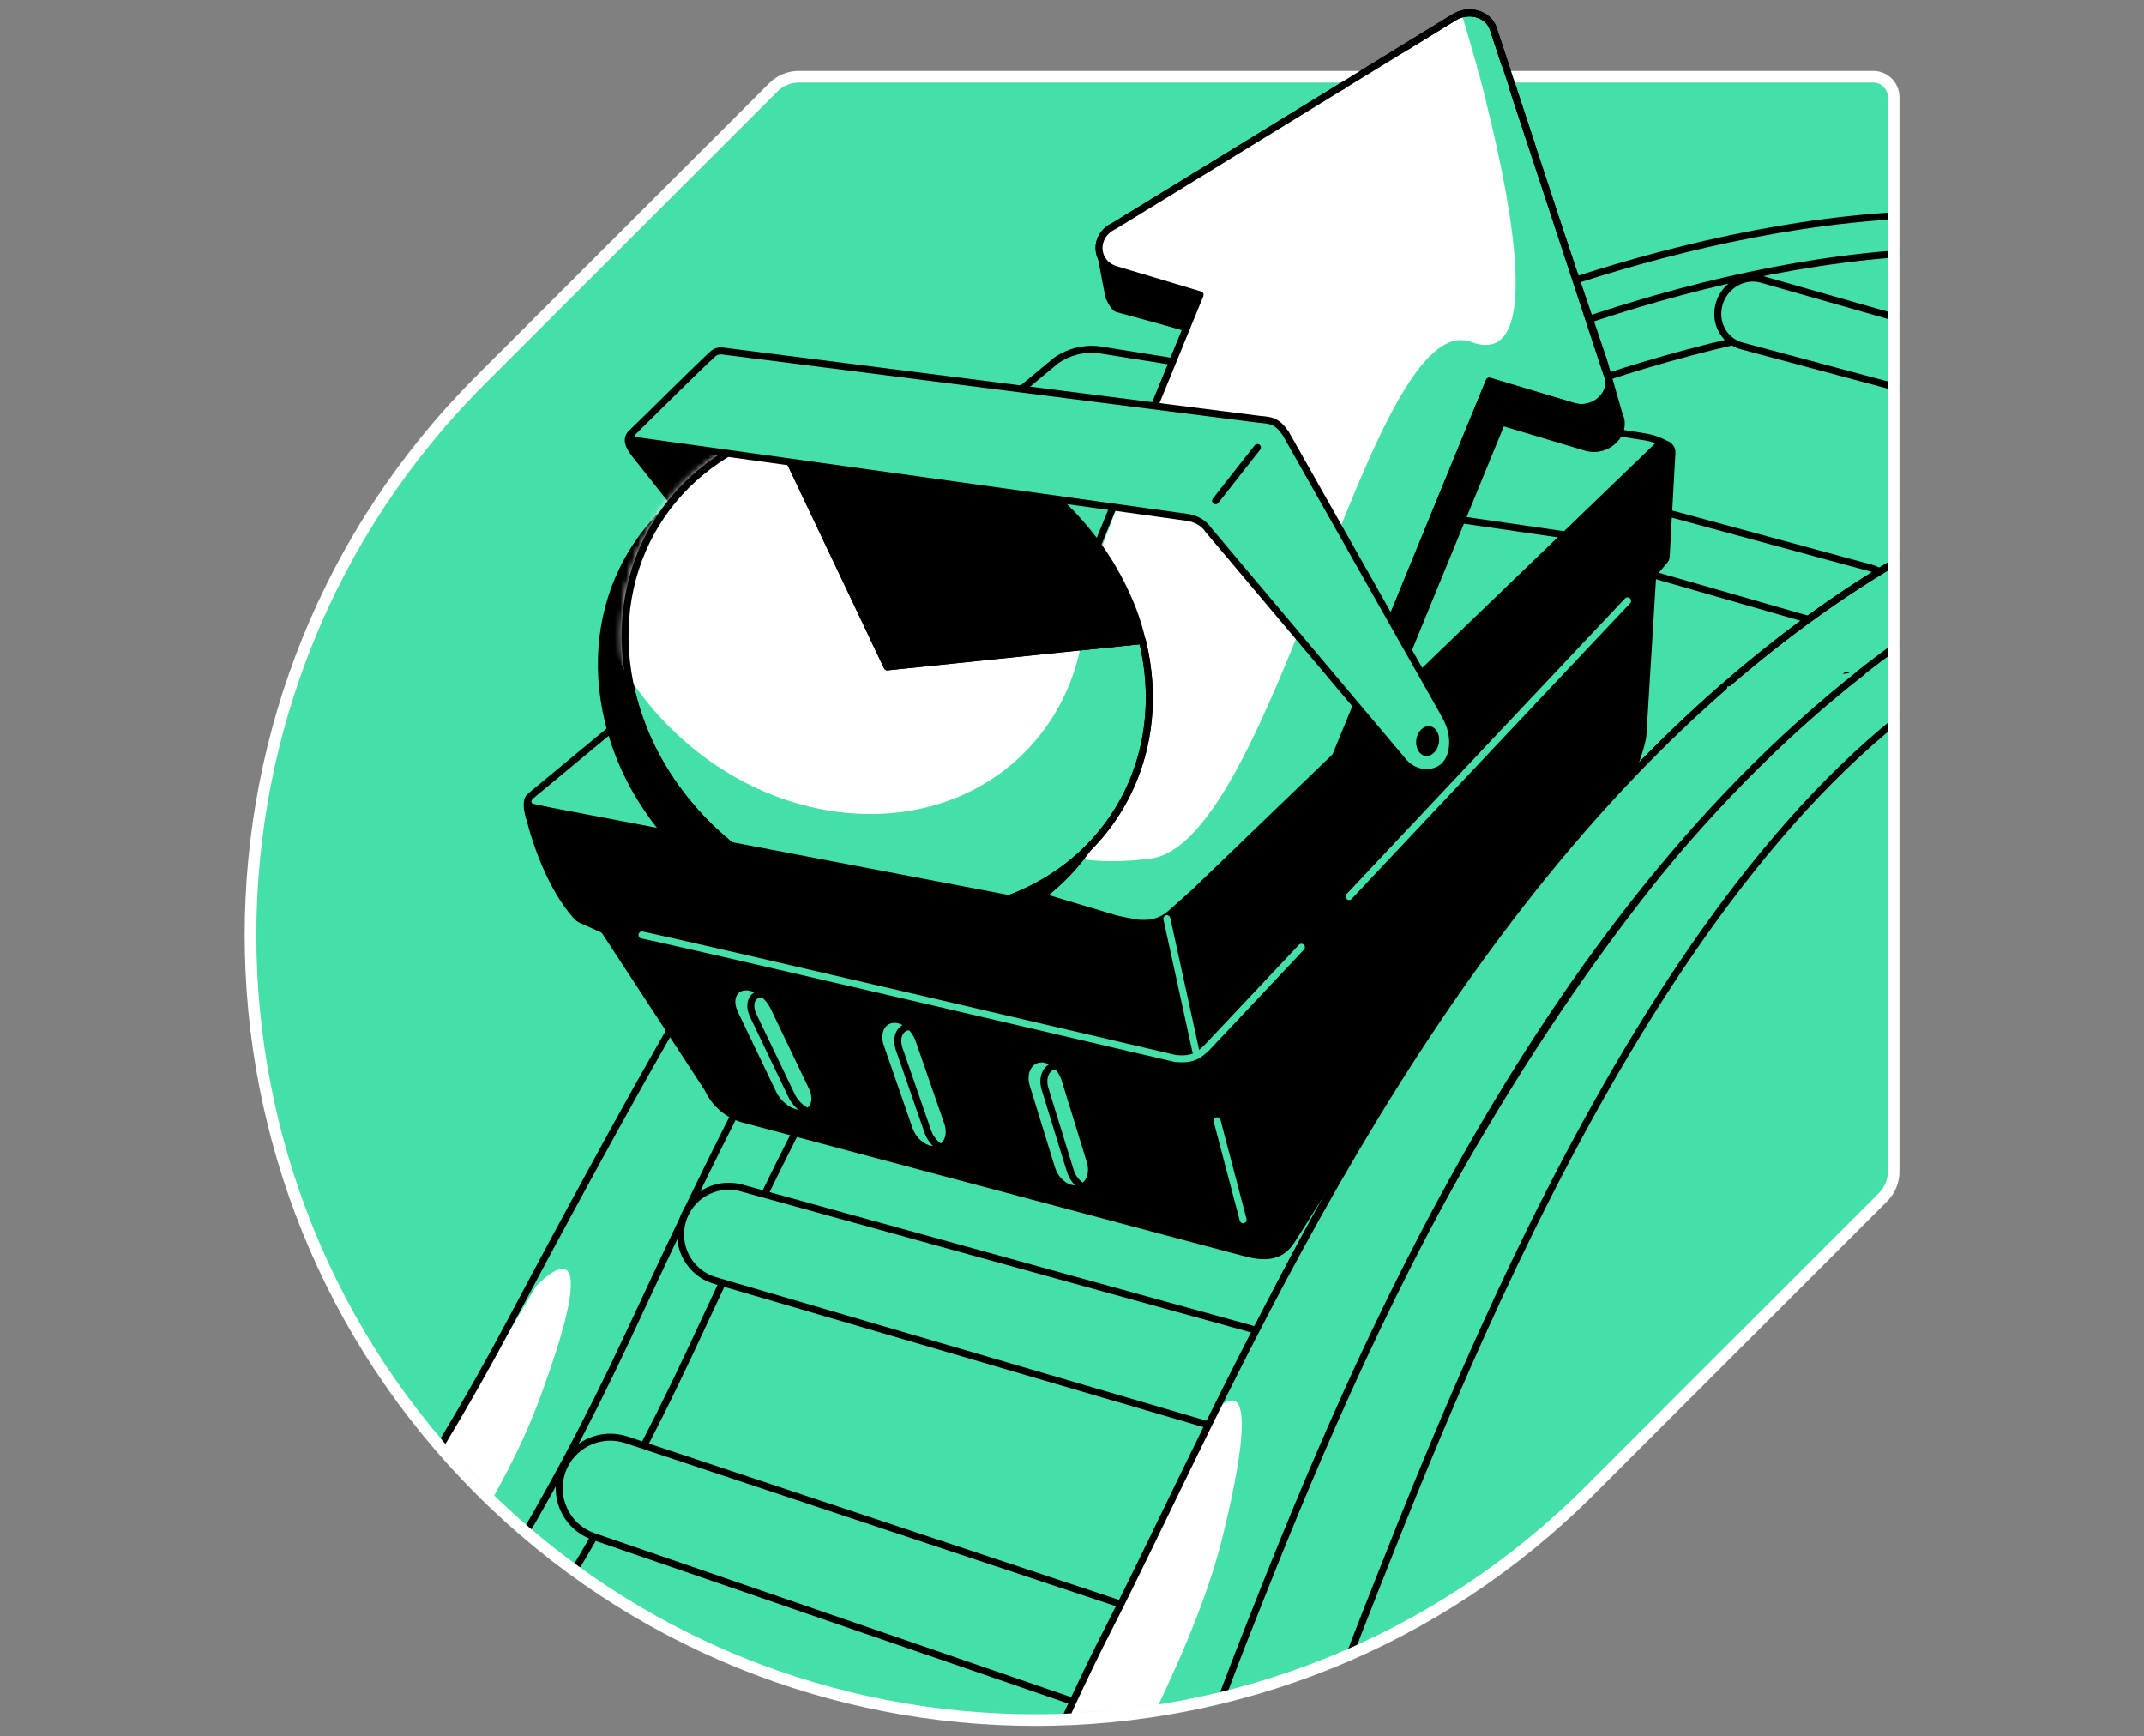 <svg width="368" height="298" viewBox="0 0 368 298" fill="none" xmlns="http://www.w3.org/2000/svg">
<rect x="0" y="0" width="368" height="298" fill="#808080" stroke="none"/>
<mask id="mask0_9719_848" style="mask-type:alpha" maskUnits="userSpaceOnUse" x="43" y="13" width="283" height="283">
<path d="M137.09 13.174C135.447 13.174 133.89 13.837 132.737 14.99L82.46 65.239C29.847 117.851 29.847 203.127 82.46 255.74C135.072 308.352 220.348 308.352 272.932 255.74L323.209 205.462C324.362 204.309 325.025 202.723 325.025 201.109V16.662C325.025 14.731 323.469 13.174 321.537 13.174H137.09Z" fill="#C4C4C4"/>
</mask>
<g mask="url(#mask0_9719_848)">
<path d="M137.58 13.174C135.937 13.174 134.38 13.837 133.227 14.99L82.95 65.239C30.337 117.851 30.337 203.127 82.95 255.711C135.562 308.323 220.838 308.323 273.422 255.711L323.699 205.433C324.853 204.28 325.516 202.695 325.516 201.08V16.662C325.516 14.731 323.959 13.174 322.027 13.174H137.58Z" fill="#45E0A8"/>
<path d="M240.701 67.775C240.701 67.775 283.684 45.837 328.715 43.357" stroke="black" stroke-width="1.2" stroke-miterlimit="10" stroke-linecap="round" stroke-linejoin="round"/>
<path d="M236.521 61.49C236.521 61.49 280.37 39.494 326.323 36.957" stroke="black" stroke-width="1.2" stroke-miterlimit="10" stroke-linecap="round" stroke-linejoin="round"/>
<path d="M242.056 78.211C242.056 78.211 285.039 56.272 330.07 53.793" stroke="black" stroke-width="1.2" stroke-miterlimit="10" stroke-linecap="round" stroke-linejoin="round"/>
<path d="M281.955 86.859L321.162 97.497C324.622 98.449 326.38 102.225 324.852 105.425C323.642 107.962 320.73 109.259 317.991 108.481L274.258 95.912" fill="#45E0A8"/>
<path d="M281.955 86.859L321.162 97.497C324.622 98.449 326.38 102.225 324.852 105.425C323.642 107.962 320.73 109.259 317.991 108.481L274.258 95.912" stroke="black" stroke-width="1.2" stroke-miterlimit="10" stroke-linecap="round" stroke-linejoin="round"/>
<path d="M341.083 58.983L302.395 47.942C298.964 46.962 295.389 49.412 294.899 53.044C294.496 55.956 296.225 58.608 298.935 59.358L342.496 71.034" fill="#45E0A8"/>
<path d="M341.083 58.983L302.395 47.942C298.964 46.962 295.389 49.412 294.899 53.044C294.496 55.956 296.225 58.608 298.935 59.358L342.496 71.034" stroke="black" stroke-width="1.2" stroke-miterlimit="10" stroke-linecap="round" stroke-linejoin="round"/>
<path d="M31.721 328.791C31.721 328.791 79.519 275.083 92.376 240.69C105.234 206.298 91.973 220.799 91.973 220.799C91.973 220.799 39.649 310.543 20.65 317.865C1.652 325.159 31.721 328.791 31.721 328.791Z" fill="white"/>
<path d="M366.683 79.076C266.675 104.964 212.967 228.871 191.605 283.069C185.032 299.732 174.654 313.974 169.868 322.392C169.868 322.392 175.576 336.719 195.324 318.528C202.474 311.956 205.76 298.204 212.304 281.541C232.513 230.255 277.573 121.31 365.674 89.339" fill="#45E0A8"/>
<path d="M366.683 79.076C266.675 104.964 212.967 228.871 191.605 283.069C185.032 299.732 174.654 313.974 169.868 322.392C169.868 322.392 175.576 336.719 195.324 318.528C202.474 311.956 205.76 298.204 212.304 281.541C232.513 230.255 277.573 121.31 365.674 89.339" stroke="black" stroke-width="1.2" stroke-miterlimit="10" stroke-linecap="round" stroke-linejoin="round"/>
<path d="M162.027 358.283C162.027 358.283 203.137 299.299 211.843 263.609C220.55 227.948 209.076 243.89 209.076 243.89C209.076 243.89 167.706 339.227 149.717 348.712C131.728 358.197 162.027 358.283 162.027 358.283Z" fill="white"/>
<path d="M439.043 77.924C291.699 47.48 217.638 217.023 191.605 283.069C185.032 299.733 174.654 313.974 169.868 322.392" stroke="black" stroke-width="1.2" stroke-miterlimit="10" stroke-linecap="round" stroke-linejoin="round"/>
<path d="M62.337 317.232C62.337 317.232 89.984 292.987 118.553 231.783C124.232 219.646 131.324 204.194 140.146 187.271" stroke="black" stroke-width="1.2" stroke-miterlimit="10" stroke-linecap="round" stroke-linejoin="round"/>
<path d="M51.526 314.867C51.526 314.867 79.173 290.622 107.742 229.418C113.421 217.281 120.513 201.829 129.335 184.906" fill="#45E0A8"/>
<path d="M51.526 314.867C51.526 314.867 79.173 290.622 107.742 229.418C113.421 217.281 120.513 201.829 129.335 184.906" stroke="black" stroke-width="1.2" stroke-miterlimit="10" stroke-linecap="round" stroke-linejoin="round"/>
<path d="M316.924 115.92C261.227 164.497 228.276 241.47 212.651 281.138C206.078 297.801 195.699 312.042 190.914 320.461C190.914 320.461 191.375 322.19 192.557 324.093" fill="#45E0A8"/>
<path d="M316.924 115.92C261.227 164.497 228.276 241.47 212.651 281.138C206.078 297.801 195.699 312.042 190.914 320.461C190.914 320.461 191.375 322.19 192.557 324.093" stroke="black" stroke-width="1.2" stroke-miterlimit="10" stroke-linecap="round" stroke-linejoin="round"/>
<path d="M213.804 322.479C214.38 321.989 214.957 321.47 215.533 320.923C222.683 314.35 226.777 296.274 233.35 279.611C249.696 238.155 285.501 143.798 340.679 113.326" fill="#45E0A8"/>
<path d="M213.804 322.479C214.38 321.989 214.957 321.47 215.533 320.923C222.683 314.35 226.777 296.274 233.35 279.611C249.696 238.155 285.501 143.798 340.679 113.326" stroke="black" stroke-width="1.2" stroke-miterlimit="10" stroke-linecap="round" stroke-linejoin="round"/>
<path d="M27.223 309.217C27.223 309.217 56.052 286.384 87.677 226.737C93.962 214.889 107.829 189 117.486 172.539" stroke="black" stroke-width="1.2" stroke-miterlimit="10" stroke-linecap="round" stroke-linejoin="round"/>
<path d="M107.511 247.091L196.131 276.554L186.848 292.929L101.89 263.696C96.874 261.966 94.538 256.201 96.931 251.444C98.892 247.581 103.389 245.736 107.511 247.091Z" fill="#45E0A8" stroke="black" stroke-width="1.2" stroke-miterlimit="10" stroke-linecap="round" stroke-linejoin="round"/>
<path d="M127.259 203.877L217.926 228.929L210.2 245.361L122.733 219.761C117.919 218.349 115.468 212.987 117.573 208.403C119.245 204.713 123.367 202.81 127.259 203.877Z" fill="#45E0A8" stroke="black" stroke-width="1.2" stroke-miterlimit="10" stroke-linecap="round" stroke-linejoin="round"/>
<path d="M295.879 117.88C240.182 166.456 209.566 241.901 190.106 279.811C182.236 295.148 174.654 313.974 169.897 322.392C169.897 322.392 174.279 341.044 194.027 322.853C201.177 316.28 207.029 297.945 213.602 281.253C229.919 239.826 261.256 160.979 319.663 115.285" fill="#45E0A8"/>
<path d="M160.067 358.283C160.067 358.283 201.177 299.299 209.883 263.609C218.589 227.948 207.115 243.89 207.115 243.89C207.115 243.89 165.746 339.227 147.757 348.741C129.768 358.254 160.067 358.283 160.067 358.283Z" fill="white"/>
<path d="M295.879 117.881C240.182 166.457 209.566 241.903 190.106 279.812C182.236 295.149 174.654 313.975 169.897 322.393C169.897 322.393 169.926 322.508 169.984 322.71" stroke="black" stroke-width="1.2" stroke-miterlimit="10" stroke-linecap="round" stroke-linejoin="round"/>
<path d="M193.94 322.939C193.969 322.91 193.998 322.91 193.998 322.882C201.148 316.309 207 297.974 213.573 281.282C229.919 239.826 261.256 160.979 319.663 115.285" stroke="black" stroke-width="1.2" stroke-miterlimit="10" stroke-linecap="round" stroke-linejoin="round"/>
</g>
<path d="M142.25 120.07L110.337 79.652C108.867 77.75 106.618 75.645 108.636 74.117L117.775 65.353C120.168 62.326 124.607 63.479 126.366 66.91L149.285 111.796C149.515 112.229 149.659 112.229 149.775 112.719C150.236 115.112 151.13 122.117 146.344 122.146C144.73 122.146 143.202 121.339 142.25 120.07Z" fill="black" stroke="black" stroke-width="1.2" stroke-miterlimit="10" stroke-linecap="round" stroke-linejoin="round"/>
<path d="M94.164 139.156L91.397 138.551C90.445 138.234 90.359 137.196 91.137 136.562L181.314 61.837C183.447 60.367 186.042 59.704 188.636 60.021L282.561 75.012C283.743 75.214 284.896 75.618 285.934 76.252" fill="#45E0A8"/>
<path d="M94.164 139.156L91.397 138.551C90.445 138.234 90.359 137.196 91.137 136.562L181.314 61.837C183.447 60.367 186.042 59.704 188.636 60.021L282.561 75.012C283.743 75.214 284.896 75.618 285.934 76.252" stroke="black" stroke-width="1.2" stroke-miterlimit="10" stroke-linecap="round" stroke-linejoin="round"/>
<path d="M277.89 71.09L275.267 61.923L258.402 12.107C257.566 9.57 254.222 8.561 251.713 10.117L193.335 45.807C189.731 47.48 189.933 52.179 193.652 53.274L208.095 57.599L169.09 152.762C168.225 154.896 169.378 157.202 171.713 157.894L192.326 164.063L212.939 170.233C215.245 170.925 217.84 169.743 218.733 167.609L257.768 72.445L272.211 76.77C275.901 77.865 279.476 74.319 277.89 71.09Z" fill="black" stroke="black" stroke-width="1.2" stroke-miterlimit="10" stroke-linecap="round" stroke-linejoin="round"/>
<path d="M188.809 42.982L190.308 50.853C190.308 50.853 191.058 52.755 191.807 52.986C192.557 53.188 205.414 56.705 205.414 56.705L206.049 50.334L188.809 42.982Z" fill="black" stroke="black" stroke-width="1.2" stroke-miterlimit="10" stroke-linecap="round" stroke-linejoin="round"/>
<path d="M275.785 64.057L256.326 4.958C255.49 2.421 252.146 1.412 249.638 2.969L191.23 38.774C187.627 40.446 187.829 45.145 191.548 46.27L205.991 50.594L166.899 145.96C166.034 148.093 167.187 150.4 169.494 151.092L190.106 157.261L210.719 163.43C213.025 164.122 215.62 162.94 216.513 160.807L255.634 65.412L270.077 69.737C273.796 70.832 277.371 67.286 275.785 64.057Z" fill="#45E0A8" stroke="black" stroke-width="1.2" stroke-miterlimit="10" stroke-linecap="round" stroke-linejoin="round"/>
<path d="M250.849 2.277C250.849 2.277 270.596 65.441 252.549 58.695C235.108 52.151 218.762 144.778 197.371 147.373C158.481 152.072 180.593 116.238 180.593 116.238L205.76 50.277L189.241 45.492L188.867 40.562L244.766 6.169L250.849 2.277Z" fill="white"/>
<path d="M148.218 119.294L192.009 114.767C197.688 138.09 182.697 159.048 158.51 161.528C134.323 164.007 110.106 147.142 104.427 123.82C99.555 103.812 109.789 85.16 129.047 78.904L148.218 119.294Z" fill="black" stroke="black" stroke-width="1.2" stroke-miterlimit="10" stroke-linecap="round" stroke-linejoin="round"/>
<path d="M148.218 119.293L129.047 78.903C151.533 71.61 178.315 83.776 188.896 106.06C190.395 109.231 191.173 111.422 191.98 114.738L148.218 119.293Z" fill="black" stroke="black" stroke-width="1.2" stroke-miterlimit="10" stroke-linecap="round" stroke-linejoin="round"/>
<mask id="mask1_9719_848" style="mask-type:alpha" maskUnits="userSpaceOnUse" x="89" y="56" width="106" height="87">
<path d="M142.077 142.586C171.071 142.586 194.575 123.419 194.575 99.776C194.575 76.132 171.071 56.965 142.077 56.965C113.084 56.965 89.58 76.132 89.58 99.776C89.58 123.419 113.084 142.586 142.077 142.586Z" fill="white"/>
</mask>
<g mask="url(#mask1_9719_848)">
<path d="M152.283 114.45L196.074 109.924C201.753 133.246 186.762 154.205 162.575 156.684C138.387 159.163 114.171 142.298 108.492 118.976C103.62 98.969 113.854 80.316 133.112 74.061L152.283 114.45Z" fill="#45E0A8"/>
</g>
<path d="M152.283 114.45L196.074 109.924C201.753 133.246 186.762 154.205 162.575 156.684C138.387 159.163 114.171 142.298 108.492 118.976C103.62 98.969 113.854 80.316 133.112 74.061L152.283 114.45Z" fill="#45E0A8" stroke="black" stroke-width="1.2" stroke-miterlimit="10" stroke-linecap="round" stroke-linejoin="round"/>
<mask id="mask2_9719_848" style="mask-type:alpha" maskUnits="userSpaceOnUse" x="106" y="73" width="92" height="85">
<path d="M152.283 114.45L196.074 109.924C201.753 133.246 186.762 154.205 162.575 156.684C138.387 159.163 114.171 142.298 108.492 118.976C103.62 98.969 113.854 80.316 133.112 74.061L152.283 114.45Z" fill="#FFE84D" stroke="black" stroke-width="1.2" stroke-miterlimit="10" stroke-linecap="round" stroke-linejoin="round"/>
</mask>
<g mask="url(#mask2_9719_848)">
<path d="M175.799 129.18C191.392 113.587 189.421 86.335 171.396 68.311C153.372 50.286 126.12 48.315 110.527 63.908C94.934 79.5 96.906 106.752 114.93 124.777C132.955 142.801 160.207 144.773 175.799 129.18Z" fill="white"/>
</g>
<path d="M152.283 114.449L133.112 74.06C155.598 66.766 182.38 78.932 192.96 101.217C194.46 104.388 195.238 106.579 196.045 109.894L152.283 114.449Z" fill="black" stroke="black" stroke-width="1.2" stroke-miterlimit="10" stroke-linecap="round" stroke-linejoin="round"/>
<path d="M285.991 95.451L286.971 77.722C287.058 76.367 285.443 75.646 284.463 76.569L205.068 153.08C205.04 153.109 201.061 156.655 201.032 156.684C199.908 157.635 198.38 158.731 195.209 158.414C195.151 158.414 195.065 158.385 195.007 158.385L92.492 138.81C91.454 138.608 90.474 138.205 90.675 139.242C91.511 143.451 94.452 152.446 99.122 157.405C99.266 157.549 99.411 157.664 99.584 157.751L103.303 159.423C103.591 159.538 103.821 159.769 103.966 160.028C103.966 160.028 121.465 186.752 121.551 186.954C122.733 189.491 124.982 191.365 127.663 192.086L213.371 214.918C216.802 215.869 219.685 215.956 221.645 212.958C232.658 195.891 254.913 157.059 279.274 133.592C280.283 132.612 281.84 127.711 281.984 126.298L283.656 99.026C283.685 98.738 283.8 98.45 284.002 98.219L285.616 96.287C285.876 96.086 285.991 95.769 285.991 95.451Z" fill="black" stroke="black" stroke-width="1.2" stroke-miterlimit="10" stroke-linecap="round" stroke-linejoin="round"/>
<path d="M205.271 180.468L200.283 157.664" stroke="#45E0A8" stroke-width="1.2" stroke-miterlimit="10" stroke-linecap="round" stroke-linejoin="round"/>
<path d="M208.903 192.346C210.488 198.371 212.276 205.175 213.371 209.326" stroke="#45E0A8" stroke-width="1.2" stroke-miterlimit="10" stroke-linecap="round" stroke-linejoin="round"/>
<path d="M279.36 103.119C269.587 113.469 248.456 135.898 231.562 153.858" stroke="#45E0A8" stroke-width="1.2" stroke-miterlimit="10" stroke-linecap="round" stroke-linejoin="round"/>
<path d="M223.375 162.565C213.804 172.713 207.029 179.92 207.029 179.92C205.905 180.901 204.953 181.996 201.724 181.65C201.724 181.65 118.092 162.075 110.193 160.461" stroke="#45E0A8" stroke-width="1.2" stroke-miterlimit="10" stroke-linecap="round" stroke-linejoin="round"/>
<path d="M160.528 196.64C159 196.842 157.242 195.429 156.579 193.469L151.707 179.429C151.044 177.498 151.707 175.768 153.234 175.566C154.762 175.364 156.521 176.777 157.184 178.737L162.056 192.777C162.748 194.708 162.056 196.438 160.528 196.64Z" fill="#45E0A8"/>
<path d="M184.888 203.386C183.389 203.645 181.688 202.29 181.083 200.359L176.759 186.348C176.153 184.417 176.903 182.629 178.402 182.37C179.901 182.11 181.602 183.465 182.207 185.397L186.532 199.408C187.137 201.339 186.416 203.126 184.888 203.386Z" fill="#45E0A8"/>
<path d="M137.638 190.47C136.081 190.614 134.092 189.202 133.198 187.328L126.654 173.663C125.76 171.789 126.279 170.117 127.836 169.973C129.393 169.829 131.382 171.241 132.276 173.115L138.82 186.78C139.742 188.683 139.195 190.326 137.638 190.47Z" fill="#45E0A8"/>
<path d="M163.181 197.304C161.653 197.506 159.894 196.093 159.231 194.133L154.359 180.093C153.696 178.162 154.359 176.432 155.887 176.23C157.415 176.028 159.173 177.441 159.836 179.401L164.708 193.441C165.4 195.372 164.708 197.102 163.181 197.304Z" stroke="black" stroke-width="1.2" stroke-miterlimit="10" stroke-linecap="round" stroke-linejoin="round"/>
<path d="M187.512 203.962C186.013 204.222 184.312 202.867 183.706 200.935L179.382 186.924C178.777 184.993 179.526 183.205 181.025 182.946C182.524 182.686 184.225 184.041 184.831 185.973L189.155 199.984C189.732 201.886 189.011 203.674 187.512 203.962Z" stroke="black" stroke-width="1.2" stroke-miterlimit="10" stroke-linecap="round" stroke-linejoin="round"/>
<path d="M140.29 191.134C138.733 191.279 136.744 189.866 135.851 187.992L129.306 174.327C128.413 172.453 128.932 170.781 130.488 170.637C132.045 170.493 134.034 171.906 134.928 173.779L141.472 187.444C142.395 189.347 141.847 190.99 140.29 191.134Z" stroke="black" stroke-width="1.2" stroke-miterlimit="10" stroke-linecap="round" stroke-linejoin="round"/>
<path d="M152.283 114.45L196.074 109.924C201.753 133.246 186.762 154.205 162.575 156.684C138.387 159.163 114.171 142.298 108.492 118.976C103.62 98.969 113.854 80.316 133.112 74.061L152.283 114.45Z" stroke="black" stroke-width="1.2" stroke-miterlimit="10" stroke-linecap="round" stroke-linejoin="round"/>
<path d="M233.667 118.947C244.16 93.319 255.605 65.412 255.605 65.412L270.049 69.737C273.767 70.832 277.342 67.286 275.757 64.057L256.297 4.958C255.461 2.421 252.117 1.412 249.609 2.969L191.23 38.774C187.627 40.446 187.829 45.145 191.548 46.27L205.991 50.594C205.991 50.594 200.773 63.337 194.142 79.51" stroke="black" stroke-width="1.2" stroke-miterlimit="10" stroke-linecap="round" stroke-linejoin="round"/>
<path d="M248.225 123.155C247.966 122.723 247.966 122.694 247.735 122.233L220.752 74.521C220.752 74.492 220.723 74.492 220.723 74.463C219.137 72.099 218.07 72.157 216.11 71.955L123.915 60.222C123.368 60.164 122.791 60.337 122.388 60.712C119.793 63.047 111.058 71.753 108.55 74.233C108.175 74.607 108.233 75.242 108.694 75.501C108.723 75.53 108.78 75.53 108.809 75.559L203.8 88.791C204.925 88.935 206.568 89.627 207.317 90.838L240.73 130.507C241.71 131.775 243.209 132.582 244.824 132.582C249.609 132.553 250.33 126.874 248.225 123.155Z" fill="#45E0A8" stroke="black" stroke-width="1.2" stroke-miterlimit="10" stroke-linecap="round" stroke-linejoin="round"/>
<path d="M246.979 127.496C247.207 126.097 246.526 124.822 245.458 124.648C244.389 124.474 243.338 125.466 243.11 126.864C242.881 128.263 243.562 129.538 244.631 129.712C245.699 129.887 246.751 128.894 246.979 127.496Z" fill="black"/>
<path d="M282.647 93.836L251.339 89.281" stroke="black" stroke-width="1.2" stroke-miterlimit="10" stroke-linecap="round" stroke-linejoin="round"/>
<path d="M208.644 85.938L215.822 76.799" stroke="black" stroke-width="1.2" stroke-miterlimit="10" stroke-linecap="round" stroke-linejoin="round"/>
<path d="M90.416 136.445C90.416 136.445 89.206 137.397 90.474 141C91.771 144.604 93.847 142.211 93.847 142.211L93.732 140.568L91.743 139.155L90.416 136.445Z" fill="black"/>
<path d="M137.09 13.174C135.447 13.174 133.89 13.837 132.737 14.99L82.46 65.239C29.847 117.851 29.847 203.127 82.46 255.74C135.072 308.352 220.348 308.352 272.932 255.74L323.209 205.462C324.362 204.309 325.025 202.723 325.025 201.109V16.662C325.025 14.731 323.469 13.174 321.537 13.174H137.09Z" stroke="white" stroke-width="2" stroke-miterlimit="10" stroke-linecap="round" stroke-linejoin="round"/>
<path d="M252.204 11.357H257.998L259.641 15.163L254.568 15.912L252.204 11.357Z" fill="#45E0A8"/>
<path d="M230.957 14.76L240.298 8.994L253.184 10.349C253.184 10.349 254.827 15.999 255.087 17.643C255.375 19.315 249.206 19.978 249.206 19.978L241.162 19.459L230.957 14.76Z" fill="white"/>
<path d="M262.813 24.648C259.238 13.779 256.326 4.929 256.326 4.929C255.49 2.392 252.146 1.383 249.638 2.94C249.638 2.94 240.932 8.273 230.236 14.846" stroke="black" stroke-width="1.2" stroke-miterlimit="10" stroke-linecap="round" stroke-linejoin="round"/>
</svg>

